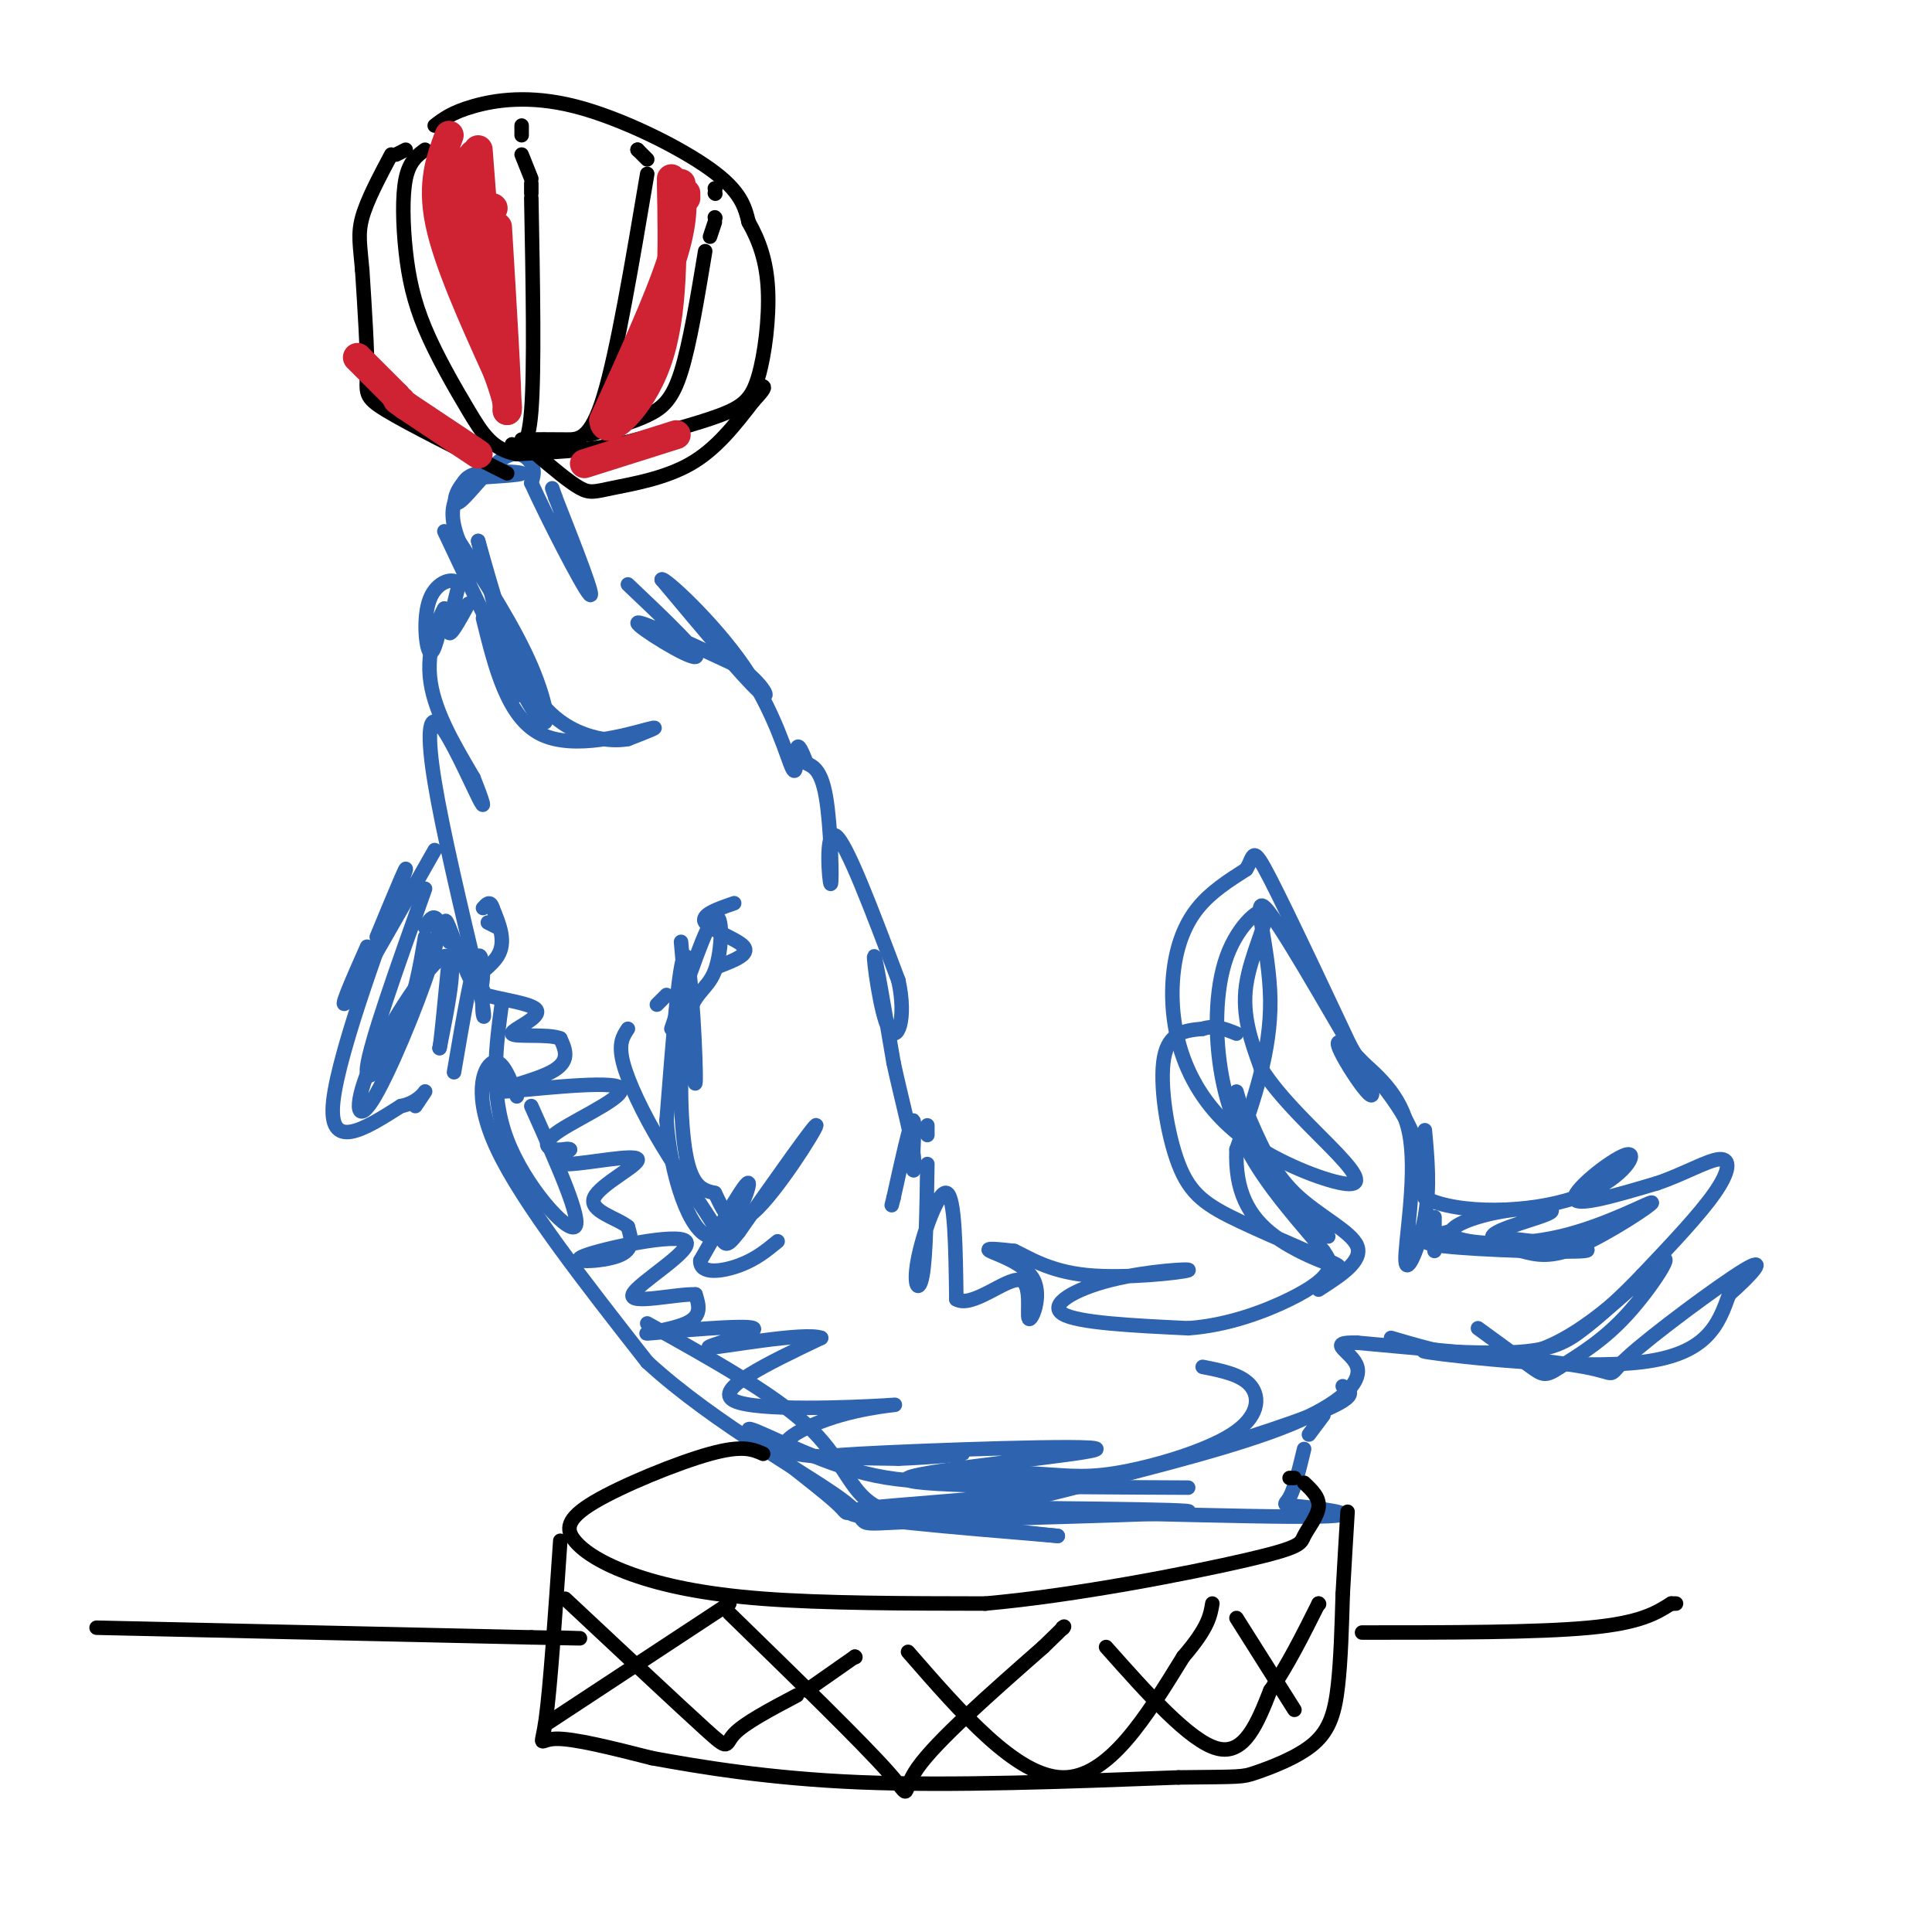 <svg viewBox='0 0 400 400' version='1.1' xmlns='http://www.w3.org/2000/svg' xmlns:xlink='http://www.w3.org/1999/xlink'><g fill='none' stroke='rgb(45,99,175)' stroke-width='3' stroke-linecap='round' stroke-linejoin='round'><path d='M92,110c7.800,16.578 15.600,33.156 19,38c3.400,4.844 2.400,-2.044 -1,-10c-3.400,-7.956 -9.200,-16.978 -15,-26'/><path d='M95,112c-2.384,-6.048 -0.845,-8.167 0,-10c0.845,-1.833 0.997,-3.378 4,-4c3.003,-0.622 8.858,-0.321 9,0c0.142,0.321 -5.429,0.660 -11,1'/><path d='M97,99c-2.604,1.836 -3.616,5.925 -2,5c1.616,-0.925 5.858,-6.864 9,-9c3.142,-2.136 5.183,-0.467 6,1c0.817,1.467 0.408,2.734 0,4'/><path d='M110,100c2.978,6.622 10.422,21.178 12,23c1.578,1.822 -2.711,-9.089 -7,-20'/><path d='M115,103c-1.167,-3.333 -0.583,-1.667 0,0'/><path d='M100,128c2.533,10.289 5.067,20.578 12,24c6.933,3.422 18.267,-0.022 22,-1c3.733,-0.978 -0.133,0.511 -4,2'/><path d='M130,153c-2.060,0.393 -5.208,0.375 -9,-1c-3.792,-1.375 -8.226,-4.107 -12,-11c-3.774,-6.893 -6.887,-17.946 -10,-29'/><path d='M99,112c0.000,0.000 8.000,32.000 8,32'/><path d='M97,125c-1.833,3.333 -3.667,6.667 -4,6c-0.333,-0.667 0.833,-5.333 2,-10'/><path d='M95,121c-1.012,-1.631 -4.542,-0.708 -6,3c-1.458,3.708 -0.845,10.202 0,11c0.845,0.798 1.923,-4.101 3,-9'/><path d='M92,126c-0.600,0.778 -3.600,7.222 -3,14c0.600,6.778 4.800,13.889 9,21'/><path d='M98,161c2.059,5.124 2.707,7.435 1,4c-1.707,-3.435 -5.767,-12.617 -8,-15c-2.233,-2.383 -2.638,2.033 -1,12c1.638,9.967 5.319,25.483 9,41'/><path d='M99,203c1.622,8.156 1.178,8.044 1,7c-0.178,-1.044 -0.089,-3.022 0,-5'/><path d='M130,121c7.711,7.311 15.422,14.622 14,15c-1.422,0.378 -11.978,-6.178 -12,-7c-0.022,-0.822 10.489,4.089 21,9'/><path d='M153,138c5.044,3.533 7.156,7.867 4,5c-3.156,-2.867 -11.578,-12.933 -20,-23'/><path d='M137,120c0.159,-0.828 10.558,8.603 17,18c6.442,9.397 8.927,18.761 10,21c1.073,2.239 0.735,-2.646 1,-4c0.265,-1.354 1.132,0.823 2,3'/><path d='M167,158c1.129,0.703 2.952,0.962 4,7c1.048,6.038 1.321,17.856 1,18c-0.321,0.144 -1.234,-11.388 1,-10c2.234,1.388 7.617,15.694 13,30'/><path d='M186,203c1.786,8.060 -0.250,13.208 -2,10c-1.750,-3.208 -3.214,-14.774 -3,-15c0.214,-0.226 2.107,10.887 4,22'/><path d='M185,220c1.537,7.104 3.381,13.863 4,18c0.619,4.137 0.013,5.652 0,3c-0.013,-2.652 0.568,-9.472 0,-9c-0.568,0.472 -2.284,8.236 -4,16'/><path d='M185,248c-0.667,2.667 -0.333,1.333 0,0'/><path d='M141,195c1.400,15.889 2.800,31.778 3,29c0.200,-2.778 -0.800,-24.222 -2,-26c-1.200,-1.778 -2.600,16.111 -4,34'/><path d='M138,232c0.821,11.536 4.875,23.375 9,24c4.125,0.625 8.321,-9.964 8,-11c-0.321,-1.036 -5.161,7.482 -10,16'/><path d='M145,261c-0.133,2.933 4.533,2.267 8,1c3.467,-1.267 5.733,-3.133 8,-5'/><path d='M90,176c-7.833,13.833 -15.667,27.667 -18,31c-2.333,3.333 0.833,-3.833 4,-11'/><path d='M78,194c3.978,-9.622 7.956,-19.244 5,-11c-2.956,8.244 -12.844,34.356 -14,45c-1.156,10.644 6.422,5.822 14,1'/><path d='M83,229c3.378,-0.644 4.822,-2.756 5,-3c0.178,-0.244 -0.911,1.378 -2,3'/><path d='M104,207c-1.333,9.689 -2.667,19.378 1,29c3.667,9.622 12.333,19.178 14,18c1.667,-1.178 -3.667,-13.089 -9,-25'/><path d='M107,227c-1.533,-3.978 -3.067,-7.956 -5,-7c-1.933,0.956 -4.267,6.844 1,18c5.267,11.156 18.133,27.578 31,44'/><path d='M134,282c14.266,13.104 34.432,23.863 41,29c6.568,5.137 -0.463,4.652 15,4c15.463,-0.652 53.418,-1.472 56,-2c2.582,-0.528 -30.209,-0.764 -63,-1'/><path d='M183,312c-10.643,0.671 -5.750,2.850 -10,-1c-4.250,-3.850 -17.644,-13.729 -18,-15c-0.356,-1.271 12.327,6.065 24,9c11.673,2.935 22.337,1.467 33,0'/><path d='M212,305c8.049,0.338 11.673,1.183 19,0c7.327,-1.183 18.357,-4.396 24,-8c5.643,-3.604 5.898,-7.601 4,-10c-1.898,-2.399 -5.949,-3.199 -10,-4'/><path d='M192,233c0.000,0.000 0.000,2.000 0,2'/><path d='M192,241c-0.143,9.512 -0.286,19.024 -1,23c-0.714,3.976 -2.000,2.417 -1,-3c1.000,-5.417 4.286,-14.690 6,-14c1.714,0.690 1.857,11.345 2,22'/><path d='M198,269c3.191,1.908 10.170,-4.323 13,-4c2.830,0.323 1.511,7.200 2,8c0.489,0.800 2.785,-4.477 1,-8c-1.785,-3.523 -7.653,-5.292 -9,-6c-1.347,-0.708 1.826,-0.354 5,0'/><path d='M210,259c2.702,1.198 6.956,4.194 15,5c8.044,0.806 19.878,-0.578 21,-1c1.122,-0.422 -8.467,0.117 -16,2c-7.533,1.883 -13.009,5.109 -10,7c3.009,1.891 14.505,2.445 26,3'/><path d='M246,275c8.286,-0.583 16.000,-3.542 21,-6c5.000,-2.458 7.286,-4.417 8,-6c0.714,-1.583 -0.143,-2.792 -1,-4'/><path d='M274,259c-2.350,-3.096 -7.726,-8.835 -12,-15c-4.274,-6.165 -7.446,-12.754 -9,-21c-1.554,-8.246 -1.489,-18.148 1,-25c2.489,-6.852 7.401,-10.652 8,-9c0.599,1.652 -3.115,8.758 -4,15c-0.885,6.242 1.057,11.621 3,17'/><path d='M261,221c3.756,6.253 11.644,13.385 16,18c4.356,4.615 5.178,6.712 1,6c-4.178,-0.712 -13.357,-4.232 -20,-9c-6.643,-4.768 -10.750,-10.783 -13,-17c-2.250,-6.217 -2.644,-12.635 -2,-18c0.644,-5.365 2.327,-9.676 5,-13c2.673,-3.324 6.337,-5.662 10,-8'/><path d='M258,180c1.733,-2.756 1.067,-5.644 5,2c3.933,7.644 12.467,25.822 21,44'/><path d='M284,226c0.952,3.929 -7.167,-8.250 -7,-10c0.167,-1.750 8.619,6.929 13,14c4.381,7.071 4.690,12.536 5,18'/><path d='M295,248c6.898,3.483 21.643,3.191 31,0c9.357,-3.191 13.327,-9.282 11,-9c-2.327,0.282 -10.951,6.938 -11,9c-0.049,2.062 8.475,-0.469 17,-3'/><path d='M343,245c5.452,-1.810 10.583,-4.833 13,-5c2.417,-0.167 2.119,2.524 -1,7c-3.119,4.476 -9.060,10.738 -15,17'/><path d='M340,264c-4.577,4.797 -8.519,8.291 -12,11c-3.481,2.709 -6.500,4.633 -15,5c-8.500,0.367 -22.481,-0.824 -17,0c5.481,0.824 30.423,3.664 44,2c13.577,-1.664 15.788,-7.832 18,-14'/><path d='M358,268c4.925,-4.341 8.238,-8.195 3,-5c-5.238,3.195 -19.026,13.437 -24,18c-4.974,4.563 -1.136,3.447 -9,2c-7.864,-1.447 -27.432,-3.223 -47,-5'/><path d='M281,278c-6.976,-0.202 -0.917,1.792 0,5c0.917,3.208 -3.310,7.631 -14,12c-10.690,4.369 -27.845,8.685 -45,13'/><path d='M222,308c-19.133,2.911 -44.467,3.689 -46,5c-1.533,1.311 20.733,3.156 43,5'/><path d='M219,318c-4.812,-0.452 -38.342,-4.082 -30,-5c8.342,-0.918 58.556,0.878 78,1c19.444,0.122 8.120,-1.429 3,-2c-5.120,-0.571 -4.034,-0.163 -3,-2c1.034,-1.837 2.017,-5.918 3,-10'/><path d='M271,297c0.000,0.000 3.000,-4.000 3,-4'/><path d='M295,234c0.548,5.946 1.095,11.893 0,18c-1.095,6.107 -3.833,12.375 -4,9c-0.167,-3.375 2.238,-16.393 1,-25c-1.238,-8.607 -6.119,-12.804 -11,-17'/><path d='M281,219c-6.143,-10.405 -16.000,-27.917 -19,-31c-3.000,-3.083 0.857,8.262 1,19c0.143,10.738 -3.429,20.869 -7,31'/><path d='M256,238c-0.334,8.391 2.332,13.867 8,18c5.668,4.133 14.339,6.922 13,6c-1.339,-0.922 -12.689,-5.557 -20,-9c-7.311,-3.443 -10.584,-5.696 -13,-12c-2.416,-6.304 -3.976,-16.658 -3,-22c0.976,-5.342 4.488,-5.671 8,-6'/><path d='M249,213c2.500,-0.833 4.750,0.083 7,1'/><path d='M288,277c10.685,3.143 21.369,6.286 32,2c10.631,-4.286 21.208,-16.000 24,-18c2.792,-2.000 -2.202,5.714 -7,11c-4.798,5.286 -9.399,8.143 -14,11'/><path d='M323,283c-3.022,2.067 -3.578,1.733 -6,0c-2.422,-1.733 -6.711,-4.867 -11,-8'/><path d='M297,252c0.000,0.000 0.000,7.000 0,7'/><path d='M246,308c-30.429,-0.143 -60.857,-0.286 -58,-2c2.857,-1.714 39.000,-5.000 39,-6c0.000,-1.000 -36.143,0.286 -49,1c-12.857,0.714 -2.429,0.857 8,1'/><path d='M186,302c6.026,-0.191 17.091,-1.170 12,-1c-5.091,0.170 -26.336,1.487 -33,0c-6.664,-1.487 1.255,-5.780 9,-8c7.745,-2.220 15.316,-2.367 9,-2c-6.316,0.367 -26.519,1.248 -31,-1c-4.481,-2.248 6.759,-7.624 18,-13'/><path d='M170,277c-3.340,-1.296 -20.691,1.965 -23,2c-2.309,0.035 10.422,-3.156 9,-4c-1.422,-0.844 -16.998,0.657 -21,1c-4.002,0.343 3.571,-0.474 7,-2c3.429,-1.526 2.715,-3.763 2,-6'/><path d='M144,268c-3.672,-0.217 -13.851,2.240 -13,0c0.851,-2.240 12.733,-9.178 11,-11c-1.733,-1.822 -17.082,1.471 -21,3c-3.918,1.529 3.595,1.294 7,0c3.405,-1.294 2.703,-3.647 2,-6'/><path d='M130,254c-2.045,-1.777 -8.156,-3.219 -7,-6c1.156,-2.781 9.581,-6.903 9,-8c-0.581,-1.097 -10.166,0.829 -14,1c-3.834,0.171 -1.917,-1.415 0,-3'/><path d='M118,238c-0.430,-0.375 -1.504,0.187 -3,0c-1.496,-0.187 -3.415,-1.125 1,-4c4.415,-2.875 15.163,-7.688 12,-9c-3.163,-1.312 -20.236,0.878 -24,1c-3.764,0.122 5.782,-1.822 10,-4c4.218,-2.178 3.109,-4.589 2,-7'/><path d='M116,215c-2.492,-1.050 -9.723,-0.174 -10,-1c-0.277,-0.826 6.400,-3.356 5,-5c-1.400,-1.644 -10.877,-2.404 -13,-4c-2.123,-1.596 3.108,-4.027 5,-7c1.892,-2.973 0.446,-6.486 -1,-10'/><path d='M102,188c-0.500,-1.667 -1.250,-0.833 -2,0'/><path d='M101,191c0.000,0.000 2.000,1.000 2,1'/><path d='M134,274c12.928,7.188 25.856,14.376 33,21c7.144,6.624 8.502,12.683 13,16c4.498,3.317 12.134,3.893 30,0c17.866,-3.893 45.962,-12.255 59,-17c13.038,-4.745 11.019,-5.872 9,-7'/><path d='M139,213c3.632,-10.836 7.263,-21.671 9,-23c1.737,-1.329 1.579,6.850 0,11c-1.579,4.150 -4.579,4.271 -6,11c-1.421,6.729 -1.263,20.065 0,27c1.263,6.935 3.632,7.467 6,8'/><path d='M148,247c1.774,3.476 3.208,8.167 8,4c4.792,-4.167 12.940,-17.190 13,-18c0.060,-0.810 -7.970,10.595 -16,22'/><path d='M153,255c-3.072,3.959 -2.751,2.855 -5,-1c-2.249,-3.855 -7.067,-10.461 -11,-17c-3.933,-6.539 -6.981,-13.011 -8,-17c-1.019,-3.989 -0.010,-5.494 1,-7'/><path d='M136,208c0.000,0.000 2.000,-2.000 2,-2'/><path d='M88,184c-5.733,16.089 -11.467,32.178 -12,37c-0.533,4.822 4.133,-1.622 7,-8c2.867,-6.378 3.933,-12.689 5,-19'/><path d='M88,192c0.627,-1.118 1.254,-2.237 2,-2c0.746,0.237 1.612,1.829 -1,10c-2.612,8.171 -8.700,22.922 -12,28c-3.300,5.078 -3.812,0.482 0,-8c3.812,-8.482 11.946,-20.852 15,-22c3.054,-1.148 1.027,8.926 -1,19'/><path d='M91,217c0.167,0.000 1.083,-9.500 2,-19'/><path d='M93,195c-0.649,-3.089 -1.298,-6.179 0,-3c1.298,3.179 4.542,12.625 6,13c1.458,0.375 1.131,-8.321 0,-7c-1.131,1.321 -3.065,12.661 -5,24'/><path d='M149,200c3.133,-1.222 6.267,-2.444 5,-4c-1.267,-1.556 -6.933,-3.444 -8,-5c-1.067,-1.556 2.467,-2.778 6,-4'/><path d='M273,267c4.600,-2.956 9.200,-5.911 8,-9c-1.200,-3.089 -8.200,-6.311 -13,-11c-4.800,-4.689 -7.400,-10.844 -10,-17'/><path d='M256,226c1.917,6.500 3.833,13.000 7,18c3.167,5.000 7.583,8.500 12,12'/><path d='M300,255c-4.067,1.089 -8.133,2.178 -1,3c7.133,0.822 25.467,1.378 29,1c3.533,-0.378 -7.733,-1.689 -19,-3'/><path d='M309,256c0.230,-1.526 10.305,-3.841 12,-5c1.695,-1.159 -4.991,-1.160 -11,0c-6.009,1.160 -11.342,3.482 -9,5c2.342,1.518 12.360,2.232 22,0c9.640,-2.232 18.903,-7.409 19,-7c0.097,0.409 -8.972,6.402 -15,9c-6.028,2.598 -9.014,1.799 -12,1'/></g>
<g fill='none' stroke='rgb(0,0,0)' stroke-width='3' stroke-linecap='round' stroke-linejoin='round'><path d='M105,98c-10.133,-5.067 -20.267,-10.133 -25,-13c-4.733,-2.867 -4.067,-3.533 -4,-8c0.067,-4.467 -0.467,-12.733 -1,-21'/><path d='M75,56c-0.422,-5.133 -0.978,-7.467 0,-11c0.978,-3.533 3.489,-8.267 6,-13'/><path d='M82,32c0.000,0.000 2.000,-1.000 2,-1'/><path d='M90,26c1.792,-1.369 3.583,-2.738 8,-4c4.417,-1.262 11.458,-2.417 21,0c9.542,2.417 21.583,8.405 28,13c6.417,4.595 7.208,7.798 8,11'/><path d='M155,46c2.204,3.890 3.715,8.115 4,14c0.285,5.885 -0.654,13.431 -2,18c-1.346,4.569 -3.099,6.163 -8,8c-4.901,1.837 -12.951,3.919 -21,6'/><path d='M128,92c-7.000,1.333 -14.000,1.667 -21,2'/><path d='M107,94c-5.029,-0.898 -7.102,-4.144 -10,-9c-2.898,-4.856 -6.622,-11.322 -9,-17c-2.378,-5.678 -3.409,-10.567 -4,-16c-0.591,-5.433 -0.740,-11.409 0,-15c0.740,-3.591 2.370,-4.795 4,-6'/><path d='M106,92c1.667,0.750 3.333,1.500 4,-7c0.667,-8.500 0.333,-26.250 0,-44'/><path d='M110,40c0.000,0.000 0.000,-2.000 0,-2'/><path d='M110,37c0.000,0.000 -2.000,-5.000 -2,-5'/><path d='M108,28c0.000,0.000 0.000,-2.000 0,-2'/><path d='M108,91c3.111,-0.022 6.222,-0.044 9,0c2.778,0.044 5.222,0.156 8,-9c2.778,-9.156 5.889,-27.578 9,-46'/><path d='M134,33c0.000,0.000 -2.000,-2.000 -2,-2'/><path d='M132,31c0.000,0.000 0.100,0.100 0.1,0.1'/><path d='M111,94c3.411,2.887 6.821,5.774 9,7c2.179,1.226 3.125,0.792 7,0c3.875,-0.792 10.679,-1.940 16,-5c5.321,-3.060 9.161,-8.030 13,-13'/><path d='M156,83c2.500,-2.667 2.250,-2.833 2,-3'/><path d='M122,90c4.400,-1.244 8.800,-2.489 12,-4c3.200,-1.511 5.200,-3.289 7,-9c1.800,-5.711 3.400,-15.356 5,-25'/><path d='M147,49c0.000,0.000 1.000,-3.000 1,-3'/><path d='M148,45c0.000,0.000 0.100,0.100 0.1,0.1'/><path d='M148,40c0.000,0.000 0.100,0.100 0.1,0.1'/><path d='M148,39c0.000,0.000 0.100,0.100 0.1,0.1'/><path d='M158,301c-2.112,-0.936 -4.224,-1.873 -11,0c-6.776,1.873 -18.216,6.554 -24,10c-5.784,3.446 -5.911,5.656 -4,8c1.911,2.344 5.861,4.824 12,7c6.139,2.176 14.468,4.050 27,5c12.532,0.950 29.266,0.975 46,1'/><path d='M204,332c18.676,-1.660 42.367,-6.311 54,-9c11.633,-2.689 11.209,-3.416 12,-5c0.791,-1.584 2.797,-4.024 3,-6c0.203,-1.976 -1.399,-3.488 -3,-5'/><path d='M268,306c0.000,0.000 -1.000,0.000 -1,0'/><path d='M116,319c-1.044,15.267 -2.089,30.533 -3,37c-0.911,6.467 -1.689,4.133 2,4c3.689,-0.133 11.844,1.933 20,4'/><path d='M135,364c9.733,1.778 24.067,4.222 43,5c18.933,0.778 42.467,-0.111 66,-1'/><path d='M244,368c13.183,-0.148 13.142,-0.019 16,-1c2.858,-0.981 8.616,-3.072 12,-6c3.384,-2.928 4.396,-6.694 5,-12c0.604,-5.306 0.802,-12.153 1,-19'/><path d='M278,330c0.333,-6.000 0.667,-11.500 1,-17'/><path d='M20,337c0.000,0.000 90.000,2.000 90,2'/><path d='M110,339c15.667,0.333 9.833,0.167 4,0'/><path d='M282,338c18.167,0.000 36.333,0.000 47,-1c10.667,-1.000 13.833,-3.000 17,-5'/><path d='M346,332c0.000,0.000 1.000,0.000 1,0'/><path d='M113,357c0.000,0.000 38.000,-25.000 38,-25'/><path d='M117,331c11.867,11.111 23.733,22.222 29,27c5.267,4.778 3.933,3.222 6,1c2.067,-2.222 7.533,-5.111 13,-8'/><path d='M167,350c0.000,0.000 10.000,-7.000 10,-7'/><path d='M177,343c0.000,0.000 0.100,0.100 0.1,0.1'/><path d='M151,334c13.844,13.489 27.689,26.978 33,33c5.311,6.022 2.089,4.578 6,-1c3.911,-5.578 14.956,-15.289 26,-25'/><path d='M216,341c5.000,-4.833 4.500,-4.417 4,-4'/><path d='M220,337c0.000,0.000 0.100,0.100 0.1,0.1'/><path d='M188,342c11.250,12.917 22.500,25.833 32,26c9.500,0.167 17.250,-12.417 25,-25'/><path d='M245,343c5.167,-6.000 5.583,-8.500 6,-11'/><path d='M229,341c8.667,9.750 17.333,19.500 23,21c5.667,1.500 8.333,-5.250 11,-12'/><path d='M263,350c3.500,-5.000 6.750,-11.500 10,-18'/><path d='M273,332c0.000,0.000 0.100,0.100 0.1,0.1'/><path d='M256,335c0.000,0.000 12.000,19.000 12,19'/></g>
<g fill='none' stroke='rgb(207,34,51)' stroke-width='6' stroke-linecap='round' stroke-linejoin='round'><path d='M93,28c-1.833,4.917 -3.667,9.833 -2,18c1.667,8.167 6.833,19.583 12,31'/><path d='M103,77c2.333,6.500 2.167,7.250 2,8'/><path d='M105,85c0.000,-5.000 -1.000,-21.500 -2,-38'/><path d='M102,43c0.000,0.000 0.100,0.100 0.1,0.1'/><path d='M99,31c0.000,0.000 3.000,39.000 3,39'/><path d='M141,38c0.333,3.917 0.667,7.833 -2,16c-2.667,8.167 -8.333,20.583 -14,33'/><path d='M125,87c0.133,4.111 7.467,-2.111 11,-12c3.533,-9.889 3.267,-23.444 3,-37'/><path d='M139,37c0.000,0.000 2.000,2.000 2,2'/><path d='M142,40c0.000,0.000 0.000,1.000 0,1'/><path d='M101,70c-2.000,-13.500 -4.000,-27.000 -5,-31c-1.000,-4.000 -1.000,1.500 -1,7'/><path d='M95,46c0.167,-1.000 1.083,-7.000 2,-13'/><path d='M98,32c0.000,0.000 0.100,0.100 0.1,0.1'/><path d='M121,96c0.000,0.000 19.000,-6.000 19,-6'/><path d='M99,94c0.000,0.000 -15.000,-10.000 -15,-10'/><path d='M84,84c-2.667,-1.833 -1.833,-1.417 -1,-1'/><path d='M82,82c0.000,0.000 0.100,0.100 0.1,0.1'/><path d='M82,82c0.000,0.000 -8.000,-8.000 -8,-8'/></g>
</svg>